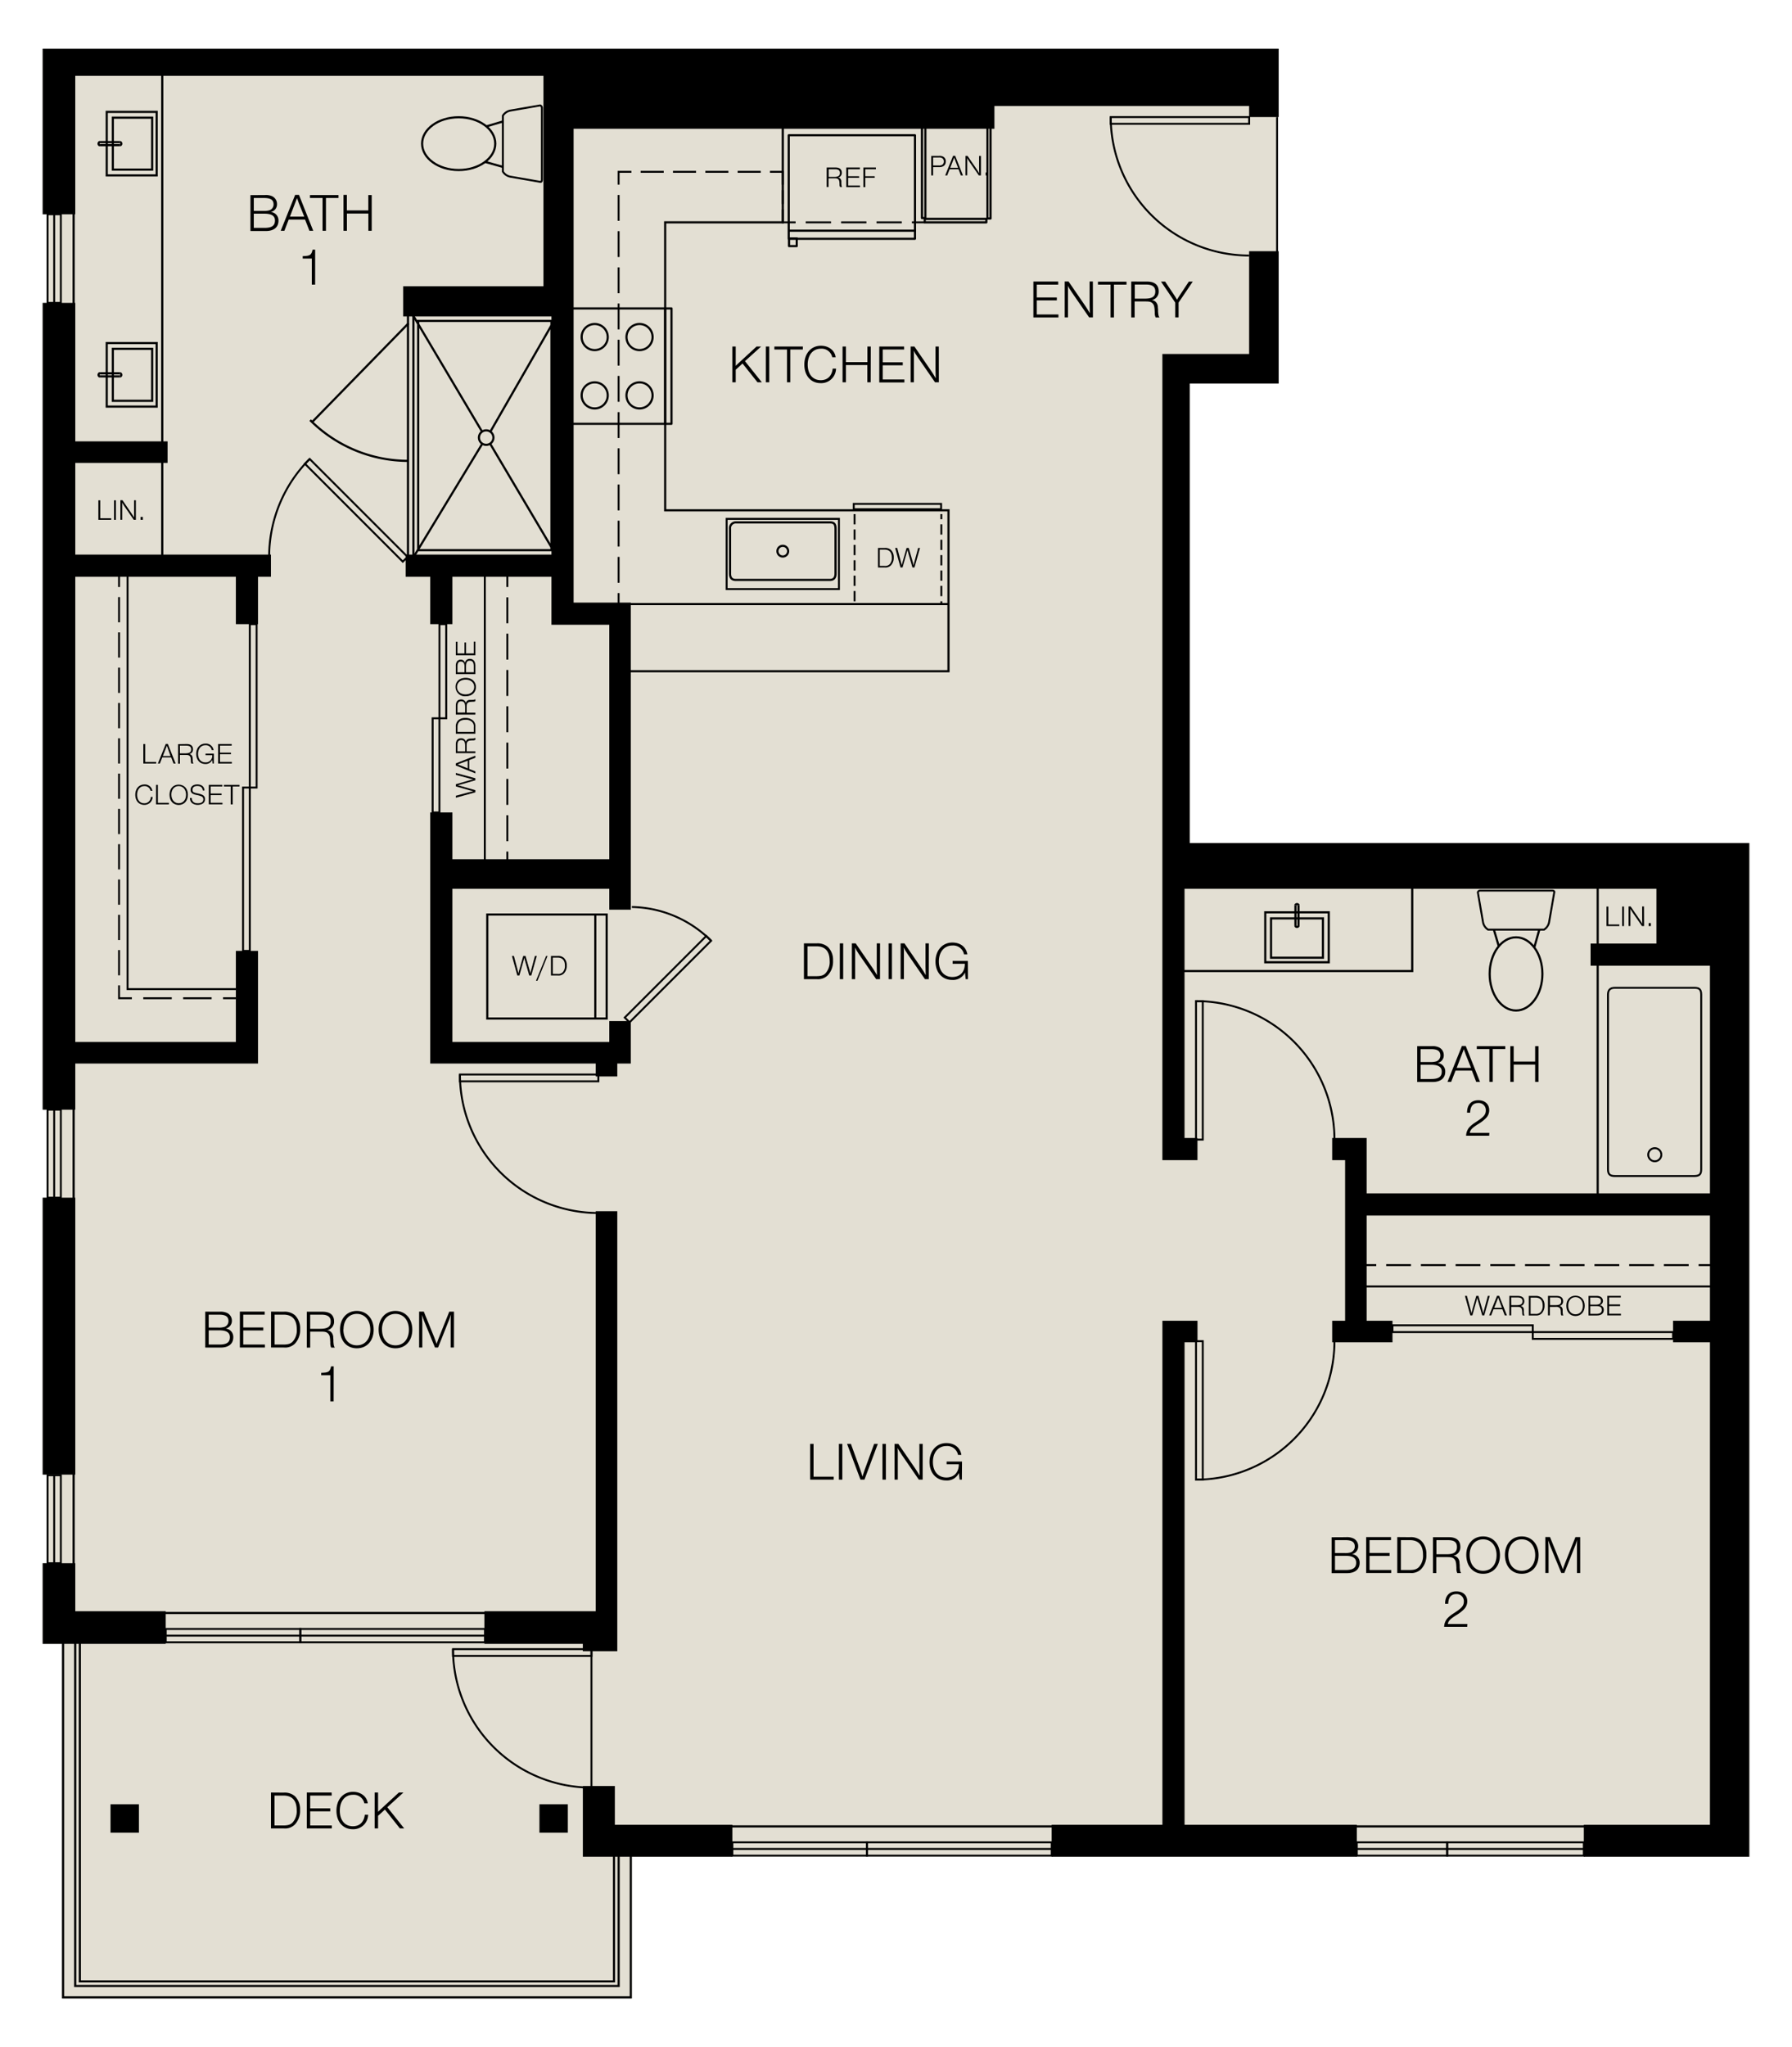 <svg xmlns="http://www.w3.org/2000/svg" width="699.05" height="798.39" viewBox="0 0 699.05 798.39"><polygon points="464.1 328.78 464.1 149.57 498.8 149.57 498.8 97.97 498.57 97.97 498.57 78.39 498.57 45.65 498.57 45.65 498.8 45.65 498.8 19.01 16.64 19.01 16.64 83.57 18.16 83.57 18.16 118.13 18.09 118.13 16.64 118.13 16.64 119.57 16.64 180.29 16.64 181.49 16.64 181.73 16.64 182.93 16.64 323.09 16.64 324.29 16.64 324.53 16.64 325.73 16.64 431.33 16.64 432.77 18.09 432.77 18.16 432.77 18.16 467.09 18.09 467.09 16.64 467.09 16.64 468.53 16.64 573.65 16.64 575.09 18.09 575.09 18.16 575.09 18.16 609.65 18.09 609.65 16.64 609.65 16.64 611.09 16.64 639.65 16.64 641.09 18.09 641.09 18.09 641.09 19.53 641.09 19.77 641.09 21.21 641.09 24.18 641.09 24.18 779.38 246.49 779.38 246.49 724.13 284.25 724.13 285.69 724.13 285.69 724.07 337.82 724.07 338.57 724.07 410.25 724.07 410.25 724.13 411.69 724.13 527.85 724.13 529.29 724.13 529.29 724.07 564.16 724.07 564.91 724.07 617.84 724.07 617.84 724.13 682.4 724.13 682.4 328.78 464.1 328.78" style="fill:#e3dfd3"/><polygon points="284.25 724.13 285.69 724.13 285.69 722.69 285.69 721.25 285.69 719.82 285.69 713.09 285.69 711.65 284.25 711.65 239.85 711.65 239.85 697.97 239.85 696.53 238.41 696.53 231.69 696.53 230.25 696.53 228.81 696.53 227.37 696.53 227.37 697.97 227.37 719.82 227.37 721.25 227.37 722.69 227.37 722.69 227.37 724.13 228.81 724.13 284.25 724.13"/><polygon points="240.8 472.37 240.8 643.97 227.36 643.97 227.36 641.09 188.96 641.09 188.96 628.37 232.4 628.37 232.4 472.37 240.8 472.37"/><polygon points="465.69 523.49 467.13 523.49 467.13 522.05 467.13 516.53 467.13 515.09 465.69 515.09 462.09 515.09 460.65 515.09 455.85 515.09 454.89 515.09 454.41 515.09 453.45 515.09 453.45 516.53 453.45 711.65 411.69 711.65 410.25 711.65 410.25 713.09 410.25 719.82 410.25 721.25 410.25 722.69 410.25 724.13 411.69 724.13 527.85 724.13 529.29 724.13 529.29 722.69 529.29 721.25 529.29 719.82 529.29 713.09 529.29 711.65 527.85 711.65 462.09 711.65 462.09 523.49 465.69 523.49"/><polygon points="18.09 641.09 19.53 641.09 19.77 641.09 21.21 641.09 63.2 641.09 64.65 641.09 64.65 639.65 64.65 637.97 64.65 636.53 64.65 629.81 64.65 628.37 63.2 628.37 29.37 628.37 29.37 611.09 29.37 609.65 27.93 609.65 20.97 609.65 19.77 609.65 18.09 609.65 16.64 609.65 16.64 611.09 16.64 639.65 16.64 641.09 18.09 641.09 18.09 641.09"/><polygon points="19.77 575.09 20.97 575.09 27.93 575.09 29.37 575.09 29.37 573.65 29.37 468.53 29.37 467.09 27.93 467.09 20.97 467.09 19.77 467.09 18.09 467.09 16.64 467.09 16.64 468.53 16.64 573.65 16.64 575.09 18.09 575.09 19.77 575.09"/><polygon points="19.77 432.77 20.97 432.77 27.93 432.77 29.37 432.77 29.37 431.33 29.37 414.77 92.01 414.77 93.45 414.77 98.25 414.77 99.2 414.77 99.69 414.77 100.65 414.77 100.65 413.33 100.65 372.29 100.65 370.85 99.2 370.85 93.45 370.85 92.01 370.85 92.01 372.29 92.01 406.37 29.37 406.37 29.37 224.93 92.01 224.93 92.01 241.97 92.01 243.41 93.45 243.41 99.2 243.41 100.65 243.41 100.65 241.97 100.65 224.93 104.25 224.93 105.69 224.93 105.69 223.49 105.69 217.73 105.69 216.29 104.25 216.29 29.37 216.29 29.37 180.53 63.93 180.53 65.37 180.53 65.37 179.09 65.37 173.57 65.37 172.13 63.93 172.13 29.37 172.13 29.37 119.57 29.37 118.13 27.93 118.13 18.09 118.13 16.64 118.13 16.64 119.57 16.64 180.29 16.64 181.49 16.64 181.73 16.64 182.93 16.64 323.09 16.64 324.29 16.64 324.53 16.64 325.73 16.64 431.33 16.64 432.77 18.09 432.77 19.77 432.77"/><polygon points="682.4 328.78 682.4 724.13 617.84 724.13 617.84 711.66 667.04 711.66 667.04 523.49 652.64 523.49 652.64 515.09 667.04 515.09 667.04 474.05 533.12 474.05 533.12 515.09 543.2 515.09 543.2 523.49 519.68 523.49 519.68 515.09 524.72 515.09 524.72 452.45 519.68 452.45 519.68 443.81 533.12 443.81 533.12 465.42 667.04 465.42 667.04 376.61 620.48 376.61 620.48 367.97 646.16 367.97 646.16 346.61 462.08 346.61 462.08 443.81 467.12 443.81 467.12 452.45 453.44 452.45 453.44 138.05 487.28 138.05 487.28 97.97 498.8 97.97 498.8 149.57 464.1 149.57 464.1 328.78 682.4 328.78"/><rect x="43.11" y="703.66" width="11.08" height="11.08"/><rect x="210.43" y="703.66" width="11.08" height="11.08"/><polygon points="498.8 19.01 498.8 45.65 487.28 45.65 487.28 41.33 387.92 41.33 387.92 50.21 223.76 50.21 223.76 235.01 246.08 235.01 246.08 354.77 237.68 354.77 237.68 346.61 176.48 346.61 176.48 406.37 237.68 406.37 237.68 398.21 246.08 398.21 246.08 414.77 240.8 414.77 240.8 419.81 232.4 419.81 232.4 414.77 167.84 414.77 167.84 316.85 176.48 316.85 176.48 335.09 237.68 335.09 237.68 243.65 215.12 243.65 215.12 224.93 176.48 224.93 176.48 243.41 167.84 243.41 167.84 224.93 158.24 224.93 158.24 216.29 215.12 216.29 215.12 123.41 157.28 123.41 157.28 111.65 212 111.65 212 29.57 29.36 29.57 29.36 83.57 16.64 83.57 16.64 19.01 498.8 19.01"/><rect x="190.09" y="356.66" width="46.56" height="40.56" style="fill:none;stroke:#000;stroke-miterlimit:10;stroke-width:0.84px"/><line x1="232.22" y1="356.66" x2="232.22" y2="397.21" style="fill:none;stroke:#000;stroke-miterlimit:10;stroke-width:0.84px"/><line x1="46.82" y1="56.62" x2="38.9" y2="56.62" style="fill:none;stroke:#000;stroke-miterlimit:10;stroke-width:0.84px"/><path d="M46.82,55.42h.12a.67.67,0,0,1,.37.61.62.62,0,0,1-.37.59h-.12" style="fill:none;stroke:#000;stroke-miterlimit:10;stroke-width:0.84px"/><line x1="38.9" y1="55.42" x2="46.82" y2="55.42" style="fill:none;stroke:#000;stroke-miterlimit:10;stroke-width:0.84px"/><path d="M38.9,56.62h-.12a.71.71,0,0,1-.33-.59.77.77,0,0,1,.33-.61h.12" style="fill:none;stroke:#000;stroke-miterlimit:10;stroke-width:0.84px"/><rect x="41.64" y="43.63" width="19.48" height="24.78" style="fill:none;stroke:#000;stroke-miterlimit:10;stroke-width:0.84px"/><rect x="44.01" y="45.89" width="15.34" height="20.26" style="fill:none;stroke:#000;stroke-miterlimit:10;stroke-width:0.84px"/><line x1="46.82" y1="146.79" x2="38.9" y2="146.79" style="fill:none;stroke:#000;stroke-miterlimit:10;stroke-width:0.84px"/><path d="M46.82,145.59h.12a.67.67,0,0,1,.37.61.62.62,0,0,1-.37.59h-.12" style="fill:none;stroke:#000;stroke-miterlimit:10;stroke-width:0.84px"/><line x1="38.9" y1="145.59" x2="46.82" y2="145.59" style="fill:none;stroke:#000;stroke-miterlimit:10;stroke-width:0.84px"/><path d="M38.9,146.79h-.12a.71.71,0,0,1-.33-.59.77.77,0,0,1,.33-.61h.12" style="fill:none;stroke:#000;stroke-miterlimit:10;stroke-width:0.84px"/><rect x="41.64" y="133.79" width="19.48" height="24.78" style="fill:none;stroke:#000;stroke-miterlimit:10;stroke-width:0.84px"/><rect x="44.01" y="136.05" width="15.34" height="20.26" style="fill:none;stroke:#000;stroke-miterlimit:10;stroke-width:0.84px"/><path d="M576.5,348l2,11.55a4.34,4.34,0,0,0,2,3h21.81a4.38,4.38,0,0,0,2-3l2-11.55s.24-.68-.93-.68H577.46A1,1,0,0,0,576.5,348Z" style="fill:none;stroke:#000;stroke-width:0.75px"/><ellipse cx="591.4" cy="379.82" rx="10.29" ry="14.27" style="fill:none;stroke:#000;stroke-miterlimit:10;stroke-width:0.84px"/><line x1="600.46" y1="362.62" x2="598.53" y2="369.47" style="fill:none;stroke:#000;stroke-miterlimit:10;stroke-width:0.84px"/><line x1="584.63" y1="368.89" x2="582.8" y2="362.72" style="fill:none;stroke:#000;stroke-miterlimit:10;stroke-width:0.84px"/><polyline points="461.12 378.69 486.34 378.69 499.9 378.69 550.9 378.69 550.9 344.11" style="fill:none;stroke:#000;stroke-miterlimit:10;stroke-width:0.84px"/><line x1="505.35" y1="360.97" x2="505.35" y2="353.05" style="fill:none;stroke:#000;stroke-miterlimit:10;stroke-width:0.84px"/><path d="M506.55,361v.12a.67.67,0,0,1-.61.37.62.62,0,0,1-.59-.37V361" style="fill:none;stroke:#000;stroke-miterlimit:10;stroke-width:0.84px"/><line x1="506.55" y1="353.05" x2="506.55" y2="360.97" style="fill:none;stroke:#000;stroke-miterlimit:10;stroke-width:0.84px"/><path d="M505.35,353.05v-.12a.71.71,0,0,1,.59-.33.75.75,0,0,1,.61.33v.12" style="fill:none;stroke:#000;stroke-miterlimit:10;stroke-width:0.84px"/><rect x="496.21" y="353.14" width="19.48" height="24.78" transform="translate(871.49 -140.42) rotate(90)" style="fill:none;stroke:#000;stroke-miterlimit:10;stroke-width:0.84px"/><rect x="498.29" y="355.7" width="15.34" height="20.26" transform="translate(871.78 -140.13) rotate(90)" style="fill:none;stroke:#000;stroke-miterlimit:10;stroke-width:0.84px"/><path d="M663.63,456V387.89c0-2.27-1-2.65-2.64-2.65H629.92c-1.86,0-2.65.9-2.65,2.65V456c0,1.87.66,2.64,2.65,2.64H661C662.94,458.59,663.63,458,663.63,456Z" style="fill:none;stroke:#000;stroke-linecap:round;stroke-linejoin:round;stroke-width:0.74px"/><circle cx="645.52" cy="450.33" r="2.56" style="fill:none;stroke:#000;stroke-linecap:round;stroke-linejoin:round;stroke-width:0.74px"/><line x1="623.25" y1="375.87" x2="623.25" y2="466.16" style="fill:none;stroke:#000;stroke-linecap:round;stroke-linejoin:round;stroke-width:0.84px"/><line x1="623.25" y1="345.28" x2="623.25" y2="370.68" style="fill:none;stroke:#000;stroke-linecap:round;stroke-linejoin:round;stroke-width:0.84px"/><line x1="63.34" y1="629.06" x2="190.63" y2="629.06" style="fill:none;stroke:#000;stroke-miterlimit:10;stroke-width:0.84px"/><rect x="64.65" y="635.28" width="52.51" height="5.2" style="fill:none;stroke:#000;stroke-width:0.75px"/><line x1="64.65" y1="637.88" x2="117.16" y2="637.88" style="fill:none;stroke:#000;stroke-width:0.75px"/><rect x="117.16" y="635.28" width="72.05" height="5.2" style="fill:none;stroke:#000;stroke-width:0.75px"/><line x1="117.16" y1="637.88" x2="189.21" y2="637.88" style="fill:none;stroke:#000;stroke-width:0.75px"/><line x1="284.38" y1="712.28" x2="411.67" y2="712.28" style="fill:none;stroke:#000;stroke-miterlimit:10;stroke-width:0.84px"/><rect x="285.69" y="718.49" width="52.51" height="5.2" style="fill:none;stroke:#000;stroke-width:0.75px"/><line x1="285.69" y1="721.09" x2="338.2" y2="721.09" style="fill:none;stroke:#000;stroke-width:0.75px"/><rect x="338.2" y="718.49" width="72.05" height="5.2" style="fill:none;stroke:#000;stroke-width:0.75px"/><line x1="338.2" y1="721.09" x2="410.25" y2="721.09" style="fill:none;stroke:#000;stroke-width:0.75px"/><line x1="491.98" y1="712.28" x2="619.27" y2="712.28" style="fill:none;stroke:#000;stroke-miterlimit:10;stroke-width:0.84px"/><rect x="529.29" y="718.49" width="35.25" height="5.2" style="fill:none;stroke:#000;stroke-width:0.75px"/><line x1="529.29" y1="721.09" x2="564.54" y2="721.09" style="fill:none;stroke:#000;stroke-width:0.75px"/><rect x="564.54" y="718.49" width="53.31" height="5.2" style="fill:none;stroke:#000;stroke-width:0.75px"/><line x1="564.54" y1="721.09" x2="617.84" y2="721.09" style="fill:none;stroke:#000;stroke-width:0.75px"/><rect x="238.05" y="380.54" width="45" height="2.64" transform="translate(-193.7 296.08) rotate(-45)" style="fill:none;stroke:#000;stroke-width:0.75px"/><path d="M277.39,366.89a44.77,44.77,0,0,0-30.9-13.17" style="fill:none;stroke:#000;stroke-width:0.75px"/><rect x="466.56" y="523.05" width="2.64" height="54" style="fill:none;stroke:#000;stroke-width:0.75px"/><path d="M466.56,577.05a54,54,0,0,0,54-54" style="fill:none;stroke:#000;stroke-width:0.75px"/><rect x="466.56" y="390.43" width="2.64" height="54" style="fill:none;stroke:#000;stroke-width:0.75px"/><path d="M466.56,390.43a54,54,0,0,1,54,54" style="fill:none;stroke:#000;stroke-width:0.75px"/><rect x="179.42" y="419.06" width="54" height="2.64" style="fill:none;stroke:#000;stroke-width:0.75px"/><path d="M179.42,419.06a54,54,0,0,0,54,54" style="fill:none;stroke:#000;stroke-width:0.75px"/><rect x="137.64" y="172.02" width="2.64" height="54" transform="translate(-100.02 156.55) rotate(-45)" style="fill:none;stroke:#000;stroke-width:0.75px"/><path d="M120.81,179A53.81,53.81,0,0,0,105,216.82" style="fill:none;stroke:#000;stroke-width:0.75px"/><polyline points="24.6 638.93 24.6 778.96 246.07 778.96 246.07 721.62" style="fill:none;stroke:#000;stroke-miterlimit:10;stroke-width:0.84px"/><polygon points="241.33 774.52 241.33 721.62 239.53 721.62 239.53 772.73 31.14 772.73 31.14 638.93 29.34 638.93 29.34 774.52 241.33 774.52" style="fill:none;stroke:#000;stroke-miterlimit:10;stroke-width:0.84px"/><rect x="433.29" y="45.65" width="54" height="2.64" style="fill:none;stroke:#000;stroke-width:0.75px"/><path d="M433.29,45.65a54,54,0,0,0,54,54" style="fill:none;stroke:#000;stroke-width:0.75px"/><line x1="498.19" y1="45.65" x2="498.19" y2="98.21" style="fill:none;stroke:#000;stroke-width:0.75px"/><rect x="176.72" y="643.15" width="54" height="2.64" style="fill:none;stroke:#000;stroke-width:0.75px"/><path d="M176.72,643.15a54,54,0,0,0,54,54" style="fill:none;stroke:#000;stroke-width:0.75px"/><line x1="230.72" y1="643.15" x2="230.72" y2="698" style="fill:none;stroke:#000;stroke-width:0.75px"/><line x1="28.73" y1="610.96" x2="28.73" y2="573.89" style="fill:none;stroke:#000;stroke-miterlimit:10;stroke-width:0.84px"/><rect x="3.98" y="589.89" width="34.32" height="5.2" transform="translate(-571.35 613.63) rotate(-90)" style="fill:none;stroke:#000;stroke-width:0.75px"/><line x1="21.14" y1="609.65" x2="21.14" y2="575.33" style="fill:none;stroke:#000;stroke-width:0.75px"/><line x1="28.73" y1="468.4" x2="28.73" y2="431.33" style="fill:none;stroke:#000;stroke-miterlimit:10;stroke-width:0.84px"/><rect x="3.98" y="447.33" width="34.32" height="5.2" transform="translate(-428.79 471.07) rotate(-90)" style="fill:none;stroke:#000;stroke-width:0.75px"/><line x1="21.14" y1="467.09" x2="21.14" y2="432.77" style="fill:none;stroke:#000;stroke-width:0.75px"/><line x1="28.73" y1="119.2" x2="28.73" y2="82.13" style="fill:none;stroke:#000;stroke-miterlimit:10;stroke-width:0.84px"/><rect x="3.86" y="98.25" width="34.56" height="5.2" transform="translate(-79.71 121.99) rotate(-90)" style="fill:none;stroke:#000;stroke-width:0.75px"/><line x1="21.14" y1="118.13" x2="21.14" y2="83.57" style="fill:none;stroke:#000;stroke-width:0.75px"/><path d="M323.66,226.17h-36.6c-1.38,0-2.28-.62-2.28-2.52v-17.4a2.25,2.25,0,0,1,2.28-2.52h36.6c1.48,0,2.28.37,2.28,2.52v17.4C325.94,225.09,325.44,226.17,323.66,226.17Z" style="fill:none;stroke:#000;stroke-linecap:round;stroke-linejoin:round;stroke-width:0.84px"/><circle cx="305.36" cy="214.95" r="2.09" style="fill:none;stroke:#000;stroke-linecap:round;stroke-linejoin:round;stroke-width:0.84px"/><rect x="291.68" y="194.14" width="27.37" height="43.8" transform="translate(89.32 521.41) rotate(-90)" style="fill:none;stroke:#000;stroke-width:0.75px"/><polyline points="333.35 200.5 333.35 235.57 367.2 235.57 367.2 200.5" style="fill:none;stroke:#000;stroke-width:0.75px;stroke-dasharray:4,2"/><rect x="333.04" y="196.52" width="34.08" height="2.06" style="fill:none;stroke:#000;stroke-width:0.75px"/><polyline points="386.4 48.8 386.4 85.22 385.2 85.22 385.2 48.85" style="fill:none;stroke:#000;stroke-linecap:round;stroke-linejoin:round;stroke-width:0.84px"/><polyline points="359.65 48.62 359.65 85.04 360.98 85.04 360.98 48.43" style="fill:none;stroke:#000;stroke-linecap:round;stroke-linejoin:round;stroke-width:0.84px"/><rect x="360.73" y="85.36" width="24.04" height="1.36" style="fill:none;stroke:#000;stroke-linecap:round;stroke-linejoin:round;stroke-width:0.84px"/><line x1="356.9" y1="89.98" x2="307.8" y2="89.98" style="fill:none;stroke:#000;stroke-linecap:round;stroke-linejoin:round;stroke-width:0.84px"/><line x1="310.8" y1="92.98" x2="307.8" y2="92.98" style="fill:none;stroke:#000;stroke-linecap:round;stroke-linejoin:round;stroke-width:0.84px"/><polyline points="307.8 92.98 307.8 95.98 310.8 95.98 310.8 92.98" style="fill:none;stroke:#000;stroke-linecap:round;stroke-linejoin:round;stroke-width:0.84px"/><rect x="307.68" y="52.75" width="49.24" height="40.37" style="fill:none;stroke:#000;stroke-linecap:round;stroke-linejoin:round;stroke-width:0.84px"/><rect x="220.67" y="120.28" width="41.28" height="45" style="fill:none;stroke:#000;stroke-linecap:round;stroke-linejoin:round;stroke-width:0.84px"/><circle cx="231.99" cy="131.45" r="5.09" style="fill:none;stroke:#000;stroke-linecap:round;stroke-linejoin:round;stroke-width:0.84px"/><circle cx="231.99" cy="154.2" r="5.09" style="fill:none;stroke:#000;stroke-linecap:round;stroke-linejoin:round;stroke-width:0.84px"/><circle cx="249.48" cy="131.45" r="5.09" style="fill:none;stroke:#000;stroke-linecap:round;stroke-linejoin:round;stroke-width:0.84px"/><circle cx="249.48" cy="154.2" r="5.09" style="fill:none;stroke:#000;stroke-linecap:round;stroke-linejoin:round;stroke-width:0.84px"/><line x1="259.48" y1="165.28" x2="259.48" y2="120.28" style="fill:none;stroke:#000;stroke-linecap:round;stroke-linejoin:round;stroke-width:0.84px"/><line x1="222.53" y1="120.28" x2="222.53" y2="165.28" style="fill:none;stroke:#000;stroke-linecap:round;stroke-linejoin:round;stroke-width:0.84px"/><rect x="94.81" y="307.13" width="2.64" height="63.72" style="fill:none;stroke:#000;stroke-width:0.75px"/><rect x="97.45" y="243.41" width="2.65" height="63.72" style="fill:none;stroke:#000;stroke-width:0.75px"/><rect x="543.2" y="516.86" width="54.72" height="2.64" style="fill:none;stroke:#000;stroke-width:0.75px"/><rect x="597.92" y="519.5" width="54.72" height="2.65" style="fill:none;stroke:#000;stroke-width:0.75px"/><rect x="168.77" y="280.13" width="2.64" height="36.72" style="fill:none;stroke:#000;stroke-width:0.75px"/><rect x="171.42" y="243.41" width="2.65" height="36.72" style="fill:none;stroke:#000;stroke-width:0.75px"/><line x1="667.62" y1="501.7" x2="531.87" y2="501.7" style="fill:none;stroke:#000;stroke-width:0.75px"/><line x1="667.62" y1="493.38" x2="662.62" y2="493.38" style="fill:none;stroke:#000;stroke-width:0.75px"/><line x1="658.75" y1="493.38" x2="538.81" y2="493.38" style="fill:none;stroke:#000;stroke-width:0.75px;stroke-dasharray:9.673,3.869"/><line x1="536.87" y1="493.38" x2="531.87" y2="493.38" style="fill:none;stroke:#000;stroke-width:0.75px"/><line x1="189.12" y1="337.11" x2="189.12" y2="223.92" style="fill:none;stroke:#000;stroke-width:0.75px"/><line x1="197.91" y1="337.11" x2="197.91" y2="332.11" style="fill:none;stroke:#000;stroke-width:0.75px"/><line x1="197.91" y1="328.06" x2="197.91" y2="230.94" style="fill:none;stroke:#000;stroke-width:0.75px;stroke-dasharray:10.117,4.047"/><line x1="197.91" y1="228.92" x2="197.91" y2="223.92" style="fill:none;stroke:#000;stroke-width:0.75px"/><path d="M210.72,41.11l-11.55,2a4.41,4.41,0,0,0-3,2V66.92a4.37,4.37,0,0,0,3,2l11.55,2s.68.24.68-.93V42.08A1,1,0,0,0,210.72,41.11Z" style="fill:none;stroke:#000;stroke-width:0.75px"/><ellipse cx="178.93" cy="56.02" rx="14.27" ry="10.29" style="fill:none;stroke:#000;stroke-miterlimit:10;stroke-width:0.84px"/><line x1="196.13" y1="65.08" x2="189.28" y2="63.15" style="fill:none;stroke:#000;stroke-miterlimit:10;stroke-width:0.84px"/><line x1="189.86" y1="49.25" x2="196.03" y2="47.42" style="fill:none;stroke:#000;stroke-miterlimit:10;stroke-width:0.84px"/><rect x="163.12" y="125.16" width="52" height="89.39" style="fill:none;stroke:#000;stroke-miterlimit:10;stroke-width:0.84px"/><circle cx="189.66" cy="170.66" r="2.83" style="fill:none;stroke:#000;stroke-miterlimit:10;stroke-width:0.84px"/><line x1="188.03" y1="173.23" x2="161.05" y2="217.69" style="fill:none;stroke:#000;stroke-miterlimit:10;stroke-width:0.84px"/><line x1="216.99" y1="123.62" x2="191.31" y2="168.31" style="fill:none;stroke:#000;stroke-miterlimit:10;stroke-width:0.84px"/><line x1="161.05" y1="122.87" x2="188.03" y2="168.31" style="fill:none;stroke:#000;stroke-miterlimit:10;stroke-width:0.84px"/><line x1="218.48" y1="219.1" x2="191.31" y2="173.23" style="fill:none;stroke:#000;stroke-miterlimit:10;stroke-width:0.84px"/><line x1="159.15" y1="121.87" x2="159.15" y2="217.72" style="fill:none;stroke:#000;stroke-miterlimit:10;stroke-width:0.84px"/><line x1="159.35" y1="126.09" x2="121.86" y2="164.5" style="fill:none;stroke:#000;stroke-miterlimit:10;stroke-width:0.84px"/><path d="M121,163.85a54.12,54.12,0,0,0,38.37,15.89" style="fill:none;stroke:#000;stroke-miterlimit:10;stroke-width:0.84px"/><line x1="161.28" y1="122.87" x2="161.28" y2="217.72" style="fill:none;stroke:#000;stroke-miterlimit:10;stroke-width:0.84px"/><line x1="63.29" y1="175.59" x2="63.29" y2="28.16" style="fill:none;stroke:#000;stroke-miterlimit:10;stroke-width:0.84px"/><line x1="63.29" y1="220.5" x2="63.29" y2="175.59" style="fill:none;stroke:#000;stroke-miterlimit:10;stroke-width:0.84px"/><polyline points="49.76 223.92 49.76 385.75 92.01 385.75" style="fill:none;stroke:#000;stroke-width:0.75px"/><line x1="92.01" y1="389.3" x2="87.01" y2="389.3" style="fill:none;stroke:#000;stroke-width:0.75px"/><line x1="82.56" y1="389.3" x2="53.66" y2="389.3" style="fill:none;stroke:#000;stroke-width:0.75px;stroke-dasharray:11.115,4.446"/><polyline points="51.44 389.3 46.44 389.3 46.44 384.3" style="fill:none;stroke:#000;stroke-width:0.75px"/><line x1="46.44" y1="380.37" x2="46.44" y2="230.88" style="fill:none;stroke:#000;stroke-width:0.75px;stroke-dasharray:9.834,3.934"/><line x1="46.44" y1="228.92" x2="46.44" y2="223.92" style="fill:none;stroke:#000;stroke-width:0.75px"/><polyline points="305.36 48.3 305.36 86.71 259.48 86.71 259.48 199.02 370 199.02 370 261.77 244.38 261.77" style="fill:none;stroke:#000;stroke-miterlimit:10;stroke-width:0.84px"/><line x1="241.31" y1="236.31" x2="241.31" y2="231.31" style="fill:none;stroke:#000;stroke-width:0.75px"/><line x1="241.31" y1="227.27" x2="241.31" y2="74.03" style="fill:none;stroke:#000;stroke-width:0.75px;stroke-dasharray:10.082,4.033"/><polyline points="241.31 72.01 241.31 67.01 246.31 67.01" style="fill:none;stroke:#000;stroke-width:0.75px"/><line x1="249.91" y1="67.01" x2="298.56" y2="67.01" style="fill:none;stroke:#000;stroke-width:0.75px;stroke-dasharray:9.01,3.604"/><polyline points="300.36 67.01 305.36 67.01 305.36 72.01" style="fill:none;stroke:#000;stroke-width:0.75px"/><line x1="305.36" y1="74.17" x2="305.36" y2="80.64" style="fill:none;stroke:#000;stroke-width:0.75px;stroke-dasharray:5.389,2.155"/><polyline points="305.36 81.71 305.36 86.71 310.36 86.71" style="fill:none;stroke:#000;stroke-width:0.75px"/><line x1="314.31" y1="86.71" x2="353.76" y2="86.71" style="fill:none;stroke:#000;stroke-width:0.75px;stroke-dasharray:9.862,3.945"/><line x1="355.73" y1="86.71" x2="360.73" y2="86.71" style="fill:none;stroke:#000;stroke-width:0.75px"/><line x1="246.08" y1="235.58" x2="370" y2="235.58" style="fill:none;stroke:#000;stroke-miterlimit:10;stroke-width:0.84px"/><path d="M60.92,297.78h-5v-7.61h.71v7h4.3Z"/><path d="M68.51,297.78H67.7l-.92-2.4H63.3l-.94,2.4h-.77l3.07-7.64h.81Zm-3-5.8c-.14-.34-.32-.85-.41-1.15L64.64,292l-1.12,2.85h3Z"/><path d="M72.82,290.17c1.61,0,2.46.72,2.46,2.05a1.82,1.82,0,0,1-1.48,1.89,1.32,1.32,0,0,1,1,.52,1.64,1.64,0,0,1,.31.82c0,.16,0,.21.05.6l0,.21v.23c.06.81.12,1.05.31,1.29h-.81a2.09,2.09,0,0,1-.19-1c-.06-1.28-.14-1.59-.47-1.94s-.74-.41-1.59-.41H70.19v3.4h-.71v-7.61Zm-2.63,3.63h2.15c1.57,0,2.23-.45,2.23-1.53s-.63-1.48-2-1.48h-2.4Z"/><path d="M83.42,297.78h-.48l-.15-1.41a2.78,2.78,0,0,1-2.7,1.58c-2.11,0-3.55-1.6-3.55-3.94s1.48-4,3.58-4a3,3,0,0,1,3.2,2.52h-.71a2.35,2.35,0,0,0-2.48-1.9c-1.72,0-2.87,1.36-2.87,3.39s1.14,3.31,2.87,3.31a2.53,2.53,0,0,0,2.65-2.82h-2.6v-.59h3.24Z"/><path d="M90.38,290.79H85.82v2.73h4.27v.63H85.82v3h4.61v.63H85.1v-7.61h5.28Z"/><path d="M59.53,310.8a3.15,3.15,0,0,1-3.28,3.09c-2.08,0-3.47-1.58-3.47-3.94s1.42-4,3.54-4a2.94,2.94,0,0,1,3.12,2.45h-.72a2.31,2.31,0,0,0-2.42-1.82c-1.7,0-2.8,1.33-2.8,3.39s1.1,3.31,2.77,3.31a2.47,2.47,0,0,0,2.55-2.46Z"/><path d="M65.87,313.71h-5V306.1h.72v7h4.29Z"/><path d="M73.3,309.93c0,2.36-1.45,4-3.59,4s-3.58-1.59-3.58-4,1.47-3.93,3.57-3.93S73.3,307.55,73.3,309.93Zm-6.45-.06c0,2,1.13,3.39,2.86,3.39s2.87-1.34,2.87-3.33-1.16-3.37-2.87-3.37S66.85,307.89,66.85,309.87Z"/><path d="M79.1,308.29c-.11-1.17-.8-1.75-2.13-1.75-1.18,0-1.89.53-1.89,1.45s.35,1.06,2,1.44a6.82,6.82,0,0,1,2,.63,1.76,1.76,0,0,1,.9,1.58c0,1.39-1.08,2.25-2.87,2.25s-3-1-3-2.61v-.09h.7c0,1.37.85,2.09,2.34,2.09s2.17-.57,2.17-1.59a1.24,1.24,0,0,0-.89-1.18,9.7,9.7,0,0,0-1.68-.47,4.82,4.82,0,0,1-1.74-.62,1.62,1.62,0,0,1-.66-1.37c0-1.31,1-2.12,2.65-2.12s2.7.86,2.77,2.36Z"/><path d="M86.73,306.73H82.17v2.73h4.27v.62H82.17v3h4.61v.62H81.45V306.1h5.28Z"/><path d="M93.43,306.73H90.76v7H90v-7H87.36v-.63h6.07Z"/><path d="M207.25,380.44h-.79l-1.54-5.37-.24-.9a6.46,6.46,0,0,1-.15-.66c-.13.55-.2.81-.41,1.54l-1.52,5.39h-.79l-2.1-7.62h.76l1.41,5.29c0,.16.05.18.21.89.08.33.09.41.15.68,0-.28.07-.36.15-.67.17-.7.18-.73.23-.91l1.5-5.28H205l1.54,5.36c.1.37.28,1.1.35,1.5.09-.47.22-1,.35-1.49l1.43-5.37h.73Z"/><path d="M209.66,382.48h-.57l3.95-9.66h.55Z"/><path d="M217.58,372.82a3.32,3.32,0,0,1,2.41.77,3.84,3.84,0,0,1,1.09,2.9,4.24,4.24,0,0,1-1.07,3.1,2.91,2.91,0,0,1-2.37.85h-2.71v-7.62Zm-1.93,7h1.82a2.47,2.47,0,0,0,2.09-.7,3.58,3.58,0,0,0,.81-2.58c0-2-1-3.08-2.79-3.08h-1.93Z"/><path d="M412.81,111h-8.37v5h7.82v1.15h-7.82v5.5h8.45v1.15h-9.77v-14h9.69Z"/><path d="M426.34,123.77h-1.48l-6.46-9.35c-.11-.15-.28-.4-.8-1.24a12.19,12.19,0,0,1-1.05-1.77,13,13,0,0,1,.07,1.36v1l0,.33v9.67h-1.28v-14h1.49l6.48,9.45c.61.88,1.28,2,1.82,2.93,0-1-.08-2.74-.08-3.68v-8.7h1.27Z"/><path d="M439.44,111h-4.89v12.8h-1.32V111h-4.92v-1.15h11.13Z"/><path d="M447.48,109.82c2.95,0,4.52,1.31,4.52,3.76a3.32,3.32,0,0,1-2.72,3.45,2.51,2.51,0,0,1,1.82,1,3,3,0,0,1,.56,1.5c0,.29,0,.38.09,1.09l0,.4,0,.42c.11,1.48.21,1.92.57,2.36h-1.49a3.88,3.88,0,0,1-.36-1.93c-.1-2.34-.25-2.9-.85-3.55s-1.36-.76-2.91-.76h-4.1v6.24h-1.32v-14Zm-4.81,6.65h3.93c2.89,0,4.08-.82,4.08-2.81,0-1.84-1.15-2.69-3.62-2.69h-4.39Z"/><path d="M459.76,118v5.77h-1.31V118l-5.55-8.18h1.61l3.9,5.83c.2.34.48.78.73,1.24.29-.51.54-.92.73-1.2l3.89-5.87h1.53Z"/><path d="M579,513h-.79l-1.54-5.36c-.05-.15-.06-.19-.24-.9a6.46,6.46,0,0,1-.15-.66c-.14.54-.21.81-.41,1.54L574.36,513h-.79l-2.1-7.61h.77l1.4,5.29a8.79,8.79,0,0,1,.22.89c.08.33.09.41.15.68a4.73,4.73,0,0,1,.14-.67c.18-.7.19-.73.23-.92l1.51-5.27h.83l1.54,5.35c.11.38.29,1.11.36,1.51.09-.47.21-1,.34-1.49l1.44-5.37h.73Z"/><path d="M587.84,513H587l-.91-2.39h-3.49L581.7,513h-.78l3.07-7.63h.81Zm-3-5.79c-.13-.35-.32-.86-.41-1.16-.11.32-.31.84-.42,1.12l-1.12,2.86h3Z"/><path d="M592.15,505.41c1.61,0,2.47.72,2.47,2.06a1.82,1.82,0,0,1-1.48,1.88,1.39,1.39,0,0,1,1,.52,1.74,1.74,0,0,1,.31.83c0,.16,0,.2,0,.59l0,.22,0,.22c.05.82.11,1.06.3,1.29H594a2.09,2.09,0,0,1-.19-1c-.06-1.27-.14-1.58-.47-1.94s-.74-.41-1.59-.41h-2.23V513h-.72v-7.61ZM589.53,509h2.14c1.58,0,2.23-.44,2.23-1.53s-.63-1.47-2-1.47h-2.4Z"/><path d="M599,505.41a3.3,3.3,0,0,1,2.41.77,3.83,3.83,0,0,1,1.1,2.9,4.29,4.29,0,0,1-1.07,3.1,2.94,2.94,0,0,1-2.38.84h-2.7v-7.61Zm-1.92,7h1.81a2.5,2.5,0,0,0,2.09-.7,3.54,3.54,0,0,0,.81-2.58c0-2-1-3.08-2.79-3.08h-1.92Z"/><path d="M607.29,505.41c1.61,0,2.46.72,2.46,2.06a1.81,1.81,0,0,1-1.48,1.88,1.39,1.39,0,0,1,1,.52,1.74,1.74,0,0,1,.31.83c0,.16,0,.2,0,.59l0,.22v.22c.06.82.11,1.06.31,1.29h-.81a2,2,0,0,1-.2-1c-.05-1.27-.13-1.58-.46-1.94a2.12,2.12,0,0,0-1.59-.41h-2.24V513h-.72v-7.61ZM604.66,509h2.15c1.57,0,2.22-.44,2.22-1.53s-.62-1.47-2-1.47h-2.4Z"/><path d="M618.19,509.24c0,2.36-1.45,4-3.59,4s-3.58-1.59-3.58-4,1.47-3.93,3.57-3.93S618.19,506.86,618.19,509.24Zm-6.45-.06c0,2,1.13,3.39,2.86,3.39s2.87-1.34,2.87-3.33-1.17-3.37-2.87-3.37S611.74,507.2,611.74,509.18Z"/><path d="M622.71,505.41a3.19,3.19,0,0,1,1.63.3,1.82,1.82,0,0,1,.95,1.61A1.68,1.68,0,0,1,624,509a1.77,1.77,0,0,1,1.62,1.86c0,1.37-1,2.16-2.69,2.16h-3.25v-7.61Zm-2.36,3.38h2a4.06,4.06,0,0,0,1.33-.15,1.28,1.28,0,0,0,.85-1.22c0-1-.61-1.38-2-1.38h-2.22Zm0,3.61h2.28c1.56,0,2.23-.47,2.23-1.57s-.72-1.46-2.29-1.46h-2.22Z"/><path d="M632.27,506H627.7v2.73H632v.62H627.7v3h4.62V513H627v-7.61h5.28Z"/><path d="M185.44,303.52v.78l-5.37,1.55-.9.24a4.39,4.39,0,0,1-.66.14l1.54.41,5.39,1.53V309l-7.62,2.1v-.76l5.29-1.41.89-.21.68-.15c-.28,0-.36-.07-.67-.15l-.91-.23-5.28-1.51v-.83l5.36-1.54c.37-.1,1.11-.28,1.5-.35-.46-.1-1-.22-1.49-.35l-5.37-1.43v-.73Z"/><path d="M185.44,294.7v.81l-2.4.91v3.48l2.4.94v.77l-7.64-3.07v-.81Zm-5.8,3c-.34.14-.86.32-1.15.41l1.12.42,2.85,1.12v-3Z"/><path d="M177.82,290.38c0-1.61.72-2.46,2.06-2.46a1.81,1.81,0,0,1,1.88,1.48,1.36,1.36,0,0,1,.53-1,1.7,1.7,0,0,1,.82-.31l.59-.05.22,0h.23c.81-.06,1-.12,1.29-.31v.81a2.12,2.12,0,0,1-1.05.19c-1.28.06-1.59.14-1.94.47s-.41.74-.41,1.59V293h3.4v.72h-7.62Zm3.63,2.63v-2.15c0-1.57-.44-2.23-1.52-2.23s-1.48.63-1.48,2V293Z"/><path d="M177.82,283.5a3.32,3.32,0,0,1,.77-2.41,3.84,3.84,0,0,1,2.9-1.09,4.23,4.23,0,0,1,3.1,1.07,2.91,2.91,0,0,1,.85,2.37v2.71h-7.62Zm7,1.93v-1.82a2.43,2.43,0,0,0-.7-2.08,3.54,3.54,0,0,0-2.58-.82c-2,0-3.08,1-3.08,2.79v1.93Z"/><path d="M177.82,275.25c0-1.61.72-2.47,2.06-2.47a1.82,1.82,0,0,1,1.88,1.49,1.39,1.39,0,0,1,.53-1,1.7,1.7,0,0,1,.82-.31l.59,0,.22,0,.23,0c.81-.05,1-.11,1.29-.3v.81a2.12,2.12,0,0,1-1.05.19c-1.28.06-1.59.14-1.94.47s-.41.74-.41,1.59v2.23h3.4v.72h-7.62Zm3.63,2.62v-2.14c0-1.58-.44-2.23-1.52-2.23s-1.48.63-1.48,2v2.39Z"/><path d="M181.65,264.35c2.36,0,4,1.45,4,3.58s-1.59,3.59-4,3.59a3.6,3.6,0,0,1-3.93-3.58C177.65,265.81,179.27,264.35,181.65,264.35Zm-.06,6.45c2,0,3.39-1.13,3.39-2.87s-1.33-2.86-3.33-2.86-3.37,1.16-3.37,2.86S179.62,270.8,181.59,270.8Z"/><path d="M177.82,259.83a3.17,3.17,0,0,1,.3-1.63,1.81,1.81,0,0,1,1.61-.95,1.67,1.67,0,0,1,1.68,1.32,1.78,1.78,0,0,1,1.86-1.62c1.37,0,2.17,1,2.17,2.7v3.25h-7.62Zm3.38,2.35v-2a3.86,3.86,0,0,0-.15-1.34,1.29,1.29,0,0,0-1.22-.84c-1,0-1.38.6-1.38,2v2.21Zm3.61,0v-2.27c0-1.57-.47-2.24-1.56-2.24s-1.46.72-1.46,2.3v2.21Z"/><path d="M178.45,250.26v4.57h2.73v-4.27h.63v4.27h3v-4.61h.63v5.33h-7.62v-5.29Z"/><path d="M318.55,367.91a6.11,6.11,0,0,1,4.41,1.4,7,7,0,0,1,2,5.31,7.79,7.79,0,0,1-2,5.69,5.38,5.38,0,0,1-4.35,1.55h-5V367.91ZM315,380.71h3.33c2,0,3-.33,3.82-1.28a6.47,6.47,0,0,0,1.49-4.72c0-3.71-1.76-5.65-5.1-5.65H315Z"/><path d="M328.92,381.86h-1.31V367.91h1.31Z"/><path d="M343.28,381.86h-1.49l-6.46-9.35c-.11-.15-.28-.4-.8-1.23a11.51,11.51,0,0,1-1-1.78c0,.56.06.86.06,1.36v1l0,.34v9.66h-1.28V367.91h1.49l6.48,9.45c.61.88,1.28,2,1.82,2.93,0-1-.08-2.74-.08-3.68v-8.7h1.28Z"/><path d="M347.94,381.86h-1.31V367.91h1.31Z"/><path d="M362.3,381.86h-1.49l-6.46-9.35c-.11-.15-.28-.4-.8-1.23a11.51,11.51,0,0,1-1-1.78c0,.56.06.86.06,1.36v1l0,.34v9.66h-1.28V367.91h1.49l6.48,9.45c.61.88,1.28,2,1.82,2.93,0-1-.08-2.74-.08-3.68v-8.7h1.28Z"/><path d="M377.59,381.86h-.88l-.27-2.59a5.13,5.13,0,0,1-5,2.9c-3.87,0-6.51-2.92-6.51-7.21s2.72-7.37,6.57-7.37c3.18,0,5.42,1.78,5.86,4.63h-1.3a4.29,4.29,0,0,0-4.54-3.48c-3.15,0-5.27,2.49-5.27,6.22s2.1,6.06,5.27,6.06c3,0,4.84-1.94,4.86-5.16h-4.77v-1.09h5.94Z"/><path d="M325.23,577.05h-9.18V563.1h1.31v12.8h7.87Z"/><path d="M328.58,577.05h-1.32V563.1h1.32Z"/><path d="M337.22,577.05h-1.55l-5.23-13.95h1.49l3.64,10c.06.13.14.42.39,1.17s.11.32.51,1.61c.21-.73.23-.81.33-1.13l.54-1.63L341,563.1h1.43Z"/><path d="M345.57,577.05h-1.32V563.1h1.32Z"/><path d="M359.92,577.05h-1.49L352,567.7c-.1-.14-.27-.4-.79-1.23a12.71,12.71,0,0,1-1.05-1.78c0,.56.06.86.06,1.36v1l0,.34v9.66h-1.27V563.1h1.48l6.49,9.46c.6.87,1.27,2,1.82,2.92,0-1-.09-2.74-.09-3.68v-8.7h1.28Z"/><path d="M375.22,577.05h-.88l-.28-2.59a5.11,5.11,0,0,1-4.95,2.91c-3.87,0-6.51-2.93-6.51-7.22s2.72-7.36,6.57-7.36c3.18,0,5.42,1.77,5.86,4.62h-1.3a4.31,4.31,0,0,0-4.54-3.47c-3.16,0-5.27,2.49-5.27,6.21s2.09,6.07,5.27,6.07c3,0,4.83-2,4.85-5.17h-4.77V570h6Z"/><path d="M325.91,65.32c1.61,0,2.46.72,2.46,2.05a1.82,1.82,0,0,1-1.48,1.89,1.36,1.36,0,0,1,1,.52,1.74,1.74,0,0,1,.31.82c0,.16,0,.21,0,.6l0,.21v.23c.06.81.11,1,.31,1.29h-.81a2,2,0,0,1-.2-1.05c-.05-1.28-.13-1.58-.47-1.94s-.74-.41-1.58-.41h-2.24v3.4h-.72V65.32ZM323.28,69h2.15c1.57,0,2.22-.45,2.22-1.53S327,66,325.68,66h-2.4Z"/><path d="M335.43,66h-4.57v2.73h4.27v.62h-4.27v3h4.61v.63h-5.33V65.32h5.29Z"/><path d="M341.68,66h-4.14v2.73h3.68v.62h-3.68v3.63h-.72V65.32h4.86Z"/><path d="M366.33,60.8a2.91,2.91,0,0,1,1.73.37,2,2,0,0,1,.87,1.82c0,1.4-.9,2.18-2.51,2.18H364v3.24h-.72V60.8ZM364,64.54h2.21a2.36,2.36,0,0,0,1.32-.26,1.49,1.49,0,0,0,.67-1.31,1.46,1.46,0,0,0-.65-1.28,2.29,2.29,0,0,0-1.38-.27H364Z"/><path d="M375.64,68.41h-.81l-.91-2.4h-3.48l-.94,2.4h-.78l3.08-7.64h.81Zm-3-5.8c-.14-.34-.32-.85-.42-1.15-.11.32-.3.83-.42,1.12l-1.12,2.85h3.05Z"/><path d="M382.65,68.41h-.81l-3.53-5.1c-.05-.08-.15-.22-.43-.68a5.75,5.75,0,0,1-.57-1c0,.31,0,.47,0,.75v6h-.69V60.8h.81L381,66c.33.48.69,1.07,1,1.59,0-.52-.05-1.49-.05-2V60.8h.7Z"/><path d="M385.34,68.41h-.87V67.27h.87Z"/><path d="M290.6,140.84l6.59,8.26H295.5l-5.84-7.34L287,144.19v4.91h-1.32V135.15H287v7.51c.53-.52.74-.71.92-.88l7.2-6.63h1.78Z"/><path d="M300.08,149.1h-1.32V135.15h1.32Z"/><path d="M313.18,136.3h-4.9v12.8H307V136.3h-4.92v-1.15h11.13Z"/><path d="M326.13,143.77a5.77,5.77,0,0,1-6,5.65c-3.81,0-6.36-2.89-6.36-7.22s2.61-7.36,6.48-7.36c3.06,0,5.44,1.88,5.73,4.5h-1.32a4.22,4.22,0,0,0-4.43-3.35c-3.12,0-5.15,2.45-5.15,6.21s2,6.07,5.09,6.07c2.63,0,4.33-1.63,4.66-4.5Z"/><path d="M339.65,149.1h-1.32v-6.73H330v6.73h-1.32V135.15H330v6.07h8.37v-6.07h1.32Z"/><path d="M352.7,136.3h-8.36v5h7.82v1.15h-7.82V148h8.45v1.15H343V135.15h9.68Z"/><path d="M366.24,149.1h-1.48l-6.47-9.35c-.1-.14-.27-.39-.79-1.23a11,11,0,0,1-1.05-1.78c0,.57.06.86.06,1.36v1l0,.33v9.66h-1.27V135.15h1.48l6.49,9.46c.6.88,1.27,2,1.82,2.93,0-1-.09-2.74-.09-3.69v-8.7h1.28Z"/><path d="M345.13,213.7a3.3,3.3,0,0,1,2.41.76,3.85,3.85,0,0,1,1.1,2.9,4.23,4.23,0,0,1-1.08,3.1,2.91,2.91,0,0,1-2.37.85h-2.7V213.7Zm-1.93,7H345a2.47,2.47,0,0,0,2.09-.7,3.53,3.53,0,0,0,.81-2.57c0-2-1-3.09-2.79-3.09H343.2Z"/><path d="M356.73,221.31h-.79l-1.54-5.37c0-.14-.06-.19-.24-.9a6.46,6.46,0,0,1-.15-.66c-.13.55-.2.81-.41,1.54l-1.53,5.39h-.78l-2.1-7.61H350l1.4,5.28a8.79,8.79,0,0,1,.22.89c.08.33.09.41.15.69a4.65,4.65,0,0,1,.15-.68c.17-.69.18-.73.23-.91l1.5-5.27h.84l1.54,5.35c.1.38.28,1.11.35,1.51.09-.47.22-1,.34-1.5l1.44-5.36h.73Z"/><path d="M110.64,699.11a6.07,6.07,0,0,1,4.41,1.41,7,7,0,0,1,2,5.31,7.79,7.79,0,0,1-2,5.69,5.38,5.38,0,0,1-4.35,1.55h-5v-14Zm-3.54,12.81h3.33c2,0,2.95-.34,3.82-1.28a6.5,6.5,0,0,0,1.49-4.73c0-3.7-1.76-5.65-5.1-5.65H107.1Z"/><path d="M129.4,700.26H121v5h7.82v1.15H121v5.51h8.45v1.15h-9.77v-14h9.68Z"/><path d="M143.61,707.73a5.77,5.77,0,0,1-6,5.65c-3.81,0-6.36-2.89-6.36-7.22s2.61-7.36,6.48-7.36c3.06,0,5.44,1.88,5.73,4.5h-1.32a4.23,4.23,0,0,0-4.43-3.35c-3.12,0-5.15,2.45-5.15,6.21s2,6.07,5.09,6.07c2.63,0,4.33-1.63,4.66-4.5Z"/><path d="M151.08,704.8l6.59,8.27H156l-5.84-7.35-2.68,2.43v4.92h-1.32v-14h1.32v7.51c.52-.52.73-.71.92-.88l7.2-6.63h1.78Z"/><path d="M103.32,76.07a5.88,5.88,0,0,1,3,.54,3.33,3.33,0,0,1,1.74,3,3.06,3.06,0,0,1-2.43,3.08,3.24,3.24,0,0,1,3,3.41c0,2.51-1.8,4-4.93,4h-6v-14ZM99,82.26h3.73a7.33,7.33,0,0,0,2.44-.27,2.39,2.39,0,0,0,1.55-2.24c0-1.78-1.11-2.53-3.66-2.53H99Zm0,6.61h4.16c2.87,0,4.1-.86,4.1-2.87,0-1.82-1.31-2.67-4.2-2.67H99Z"/><path d="M122.19,90h-1.48L119,85.63h-6.38L110.94,90h-1.43l5.63-14h1.49Zm-5.56-10.63c-.25-.62-.59-1.57-.76-2.11-.21.59-.56,1.53-.77,2l-2,5.23h5.59Z"/><path d="M132.05,77.22h-4.9V90h-1.32V77.22h-4.91V76.07h11.13Z"/><path d="M145,90H143.7V83.28h-8.37V90H134v-14h1.31v6.06h8.37V76.07H145Z"/><path d="M122.93,111h-1.3V100.83h-3.54v-.94c2.91-.08,3.35-.38,3.85-2.53h1Z"/><path d="M558.47,408a5.88,5.88,0,0,1,3,.54,3.32,3.32,0,0,1,1.74,2.95,3,3,0,0,1-2.43,3.07,3.26,3.26,0,0,1,3,3.41c0,2.51-1.8,4-4.94,4h-6V408Zm-4.31,6.19h3.73a7.61,7.61,0,0,0,2.44-.27,2.39,2.39,0,0,0,1.55-2.24c0-1.78-1.11-2.53-3.66-2.53h-4.06Zm0,6.61h4.16c2.87,0,4.1-.86,4.1-2.87,0-1.82-1.31-2.68-4.2-2.68h-4.06Z"/><path d="M577.34,421.92h-1.48l-1.68-4.39H567.8l-1.71,4.39h-1.43l5.63-14h1.49Zm-5.56-10.63c-.25-.63-.59-1.57-.76-2.11-.21.58-.56,1.53-.77,2.05l-2,5.23h5.59Z"/><path d="M587.2,409.12h-4.9v12.8H581v-12.8h-4.91V408H587.2Z"/><path d="M600.17,421.92h-1.32v-6.74h-8.37v6.74h-1.31V408h1.31V414h8.37V408h1.32Z"/><path d="M580.92,442.92h-9a5.32,5.32,0,0,1,1.17-3.18,9.22,9.22,0,0,1,1.34-1.24c.4-.31.57-.41,1.8-1.23,2.7-1.78,3.39-2.68,3.39-4.33a2.77,2.77,0,0,0-3-2.78c-2,0-3.06,1.29-3.12,3.78h-1.21c0-3.07,1.61-4.85,4.39-4.85,2.57,0,4.25,1.51,4.25,3.85a4.26,4.26,0,0,1-1.3,3.14,14.48,14.48,0,0,1-3.14,2.38c-2.3,1.49-2.91,2.14-3.13,3.35h7.63Z"/><path d="M85.72,511.56a5.84,5.84,0,0,1,3,.55,3.31,3.31,0,0,1,1.74,2.95A3.05,3.05,0,0,1,88,518.13a3.26,3.26,0,0,1,3,3.41c0,2.51-1.79,4-4.93,4h-6v-14Zm-4.31,6.19h3.73a7.33,7.33,0,0,0,2.44-.27,2.36,2.36,0,0,0,1.55-2.24c0-1.77-1.11-2.53-3.66-2.53H81.41Zm0,6.62h4.17c2.86,0,4.1-.86,4.1-2.87,0-1.82-1.32-2.68-4.21-2.68H81.41Z"/><path d="M103.26,512.71H94.89v5h7.82v1.15H94.89v5.51h8.45v1.15H93.57v-14h9.69Z"/><path d="M110.66,511.56a6.12,6.12,0,0,1,4.42,1.4,7.08,7.08,0,0,1,2,5.32,7.79,7.79,0,0,1-2,5.69,5.38,5.38,0,0,1-4.35,1.55h-5v-14Zm-3.53,12.81h3.33c2,0,3-.34,3.82-1.28a6.5,6.5,0,0,0,1.49-4.73c0-3.7-1.76-5.65-5.11-5.65h-3.53Z"/><path d="M125.79,511.56c3,0,4.52,1.32,4.52,3.77a3.33,3.33,0,0,1-2.72,3.45,2.54,2.54,0,0,1,1.82,1,3.09,3.09,0,0,1,.57,1.51c0,.29,0,.38.08,1.09l0,.39,0,.42c.11,1.49.21,1.93.57,2.37H129.2a3.83,3.83,0,0,1-.35-1.93c-.11-2.34-.25-2.91-.86-3.56s-1.36-.75-2.91-.75H121v6.24h-1.32v-14ZM121,518.22h3.93c2.89,0,4.08-.82,4.08-2.81,0-1.84-1.15-2.7-3.62-2.7H121Z"/><path d="M145.77,518.57c0,4.33-2.65,7.26-6.57,7.26s-6.56-2.91-6.56-7.38c0-4.25,2.69-7.2,6.54-7.2S145.77,514.22,145.77,518.57Zm-11.82-.1c0,3.74,2.08,6.21,5.25,6.21s5.26-2.45,5.26-6.11-2.14-6.17-5.26-6.17S134,514.85,134,518.47Z"/><path d="M160.84,518.57c0,4.33-2.66,7.26-6.57,7.26s-6.57-2.91-6.57-7.38c0-4.25,2.7-7.2,6.55-7.2S160.84,514.22,160.84,518.57Zm-11.82-.1c0,3.74,2.07,6.21,5.25,6.21s5.25-2.45,5.25-6.11-2.13-6.17-5.25-6.17S149,514.85,149,518.47Z"/><path d="M177.08,525.52H175.8v-8.43c0-.36,0-.69,0-1.76a21.34,21.34,0,0,1,.13-2.64l-.07.13c-.12.38-.06.21-.16.5-.46,1.28-.59,1.63-.71,1.9l-4.1,10.3h-1.2l-4.18-10.17c-.23-.57-.59-1.57-.92-2.57.1,1.73.15,3.24.15,4.26v8.48H163.5v-14h1.82l4.06,10c.06.15.25.65.58,1.55.15.4.19.52.36,1.07.29-.86.75-2.1.94-2.6l4-10h1.84Z"/><path d="M130.14,546.52h-1.29V536.33h-3.54v-.94c2.91-.09,3.35-.38,3.85-2.53h1Z"/><path d="M525.08,599.49a5.87,5.87,0,0,1,3,.55,3.31,3.31,0,0,1,1.74,3,3.05,3.05,0,0,1-2.43,3.07,3.26,3.26,0,0,1,3,3.41c0,2.51-1.8,4-4.93,4h-6v-14Zm-4.31,6.19h3.73a7.33,7.33,0,0,0,2.44-.27,2.37,2.37,0,0,0,1.55-2.24c0-1.77-1.11-2.53-3.66-2.53h-4.06Zm0,6.62h4.16c2.87,0,4.1-.86,4.1-2.87,0-1.82-1.31-2.68-4.2-2.68h-4.06Z"/><path d="M542.61,600.64h-8.36v5h7.82v1.15h-7.82v5.51h8.45v1.15h-9.77v-14h9.68Z"/><path d="M550,599.49a6.12,6.12,0,0,1,4.42,1.4,7.11,7.11,0,0,1,2,5.32,7.79,7.79,0,0,1-2,5.69,5.38,5.38,0,0,1-4.35,1.55h-5v-14Zm-3.53,12.81h3.32c2,0,3-.34,3.83-1.28a6.5,6.5,0,0,0,1.49-4.73c0-3.7-1.76-5.65-5.11-5.65h-3.53Z"/><path d="M565.15,599.49c3,0,4.52,1.32,4.52,3.77a3.33,3.33,0,0,1-2.72,3.45,2.54,2.54,0,0,1,1.82,1,3.08,3.08,0,0,1,.56,1.51c0,.29,0,.38.09,1.09l0,.39,0,.42c.11,1.49.21,1.93.57,2.37h-1.49a3.83,3.83,0,0,1-.35-1.93c-.11-2.34-.26-2.91-.86-3.56s-1.36-.75-2.91-.75h-4.1v6.24H559v-14Zm-4.81,6.66h3.93c2.89,0,4.08-.82,4.08-2.81s-1.15-2.7-3.62-2.7h-4.39Z"/><path d="M585.13,606.5c0,4.33-2.66,7.26-6.57,7.26s-6.57-2.91-6.57-7.39c0-4.24,2.7-7.19,6.55-7.19S585.13,602.15,585.13,606.5Zm-11.82-.1c0,3.74,2.07,6.21,5.25,6.21s5.25-2.45,5.25-6.11-2.13-6.17-5.25-6.17S573.31,602.78,573.31,606.4Z"/><path d="M600.2,606.5c0,4.33-2.66,7.26-6.57,7.26s-6.57-2.91-6.57-7.39c0-4.24,2.7-7.19,6.55-7.19S600.2,602.15,600.2,606.5Zm-11.82-.1c0,3.74,2.07,6.21,5.25,6.21s5.25-2.45,5.25-6.11-2.13-6.17-5.25-6.17S588.38,602.78,588.38,606.4Z"/><path d="M616.43,613.45h-1.27V605c0-.36,0-.7,0-1.76a21.34,21.34,0,0,1,.13-2.64l-.07.13c-.12.37-.06.21-.17.5-.45,1.28-.58,1.63-.71,1.9l-4.1,10.3h-1.19l-4.18-10.17c-.23-.57-.59-1.57-.92-2.57.1,1.73.14,3.24.14,4.26v8.48h-1.27v-14h1.82l4.06,10c.06.15.25.65.58,1.55.15.4.19.52.36,1.07.29-.86.75-2.1.94-2.6l4-10h1.84Z"/><path d="M572.35,634.45h-9a5.26,5.26,0,0,1,1.17-3.18,9.22,9.22,0,0,1,1.34-1.24c.4-.31.57-.42,1.8-1.23,2.7-1.78,3.39-2.68,3.39-4.33a2.77,2.77,0,0,0-3-2.78c-2,0-3.05,1.29-3.11,3.78h-1.22c0-3.07,1.62-4.85,4.4-4.85,2.57,0,4.24,1.5,4.24,3.85a4.27,4.27,0,0,1-1.29,3.14,14.48,14.48,0,0,1-3.14,2.38c-2.3,1.49-2.91,2.13-3.14,3.35h7.64Z"/><path d="M43.38,202.73h-5v-7.61h.72v7h4.29Z"/><path d="M45.21,202.73h-.72v-7.61h.72Z"/><path d="M53,202.73h-.81l-3.53-5.1c-.06-.08-.15-.21-.43-.67a5.75,5.75,0,0,1-.57-1c0,.31,0,.47,0,.74v6h-.69v-7.61h.81l3.53,5.16c.33.48.7,1.07,1,1.6,0-.53,0-1.5,0-2v-4.75H53Z"/><path d="M55.73,202.73h-.88v-1.14h.88Z"/><path d="M631.69,361.16h-5v-7.61h.71v7h4.3Z"/><path d="M633.51,361.16h-.72v-7.61h.72Z"/><path d="M641.34,361.16h-.81l-3.53-5.1-.43-.67a6.67,6.67,0,0,1-.57-1c0,.3,0,.46,0,.74v.55l0,.18v5.27h-.7v-7.61h.81l3.54,5.16c.33.48.69,1.07,1,1.59,0-.52-.05-1.49-.05-2v-4.75h.7Z"/><path d="M644,361.16h-.88V360H644Z"/></svg>